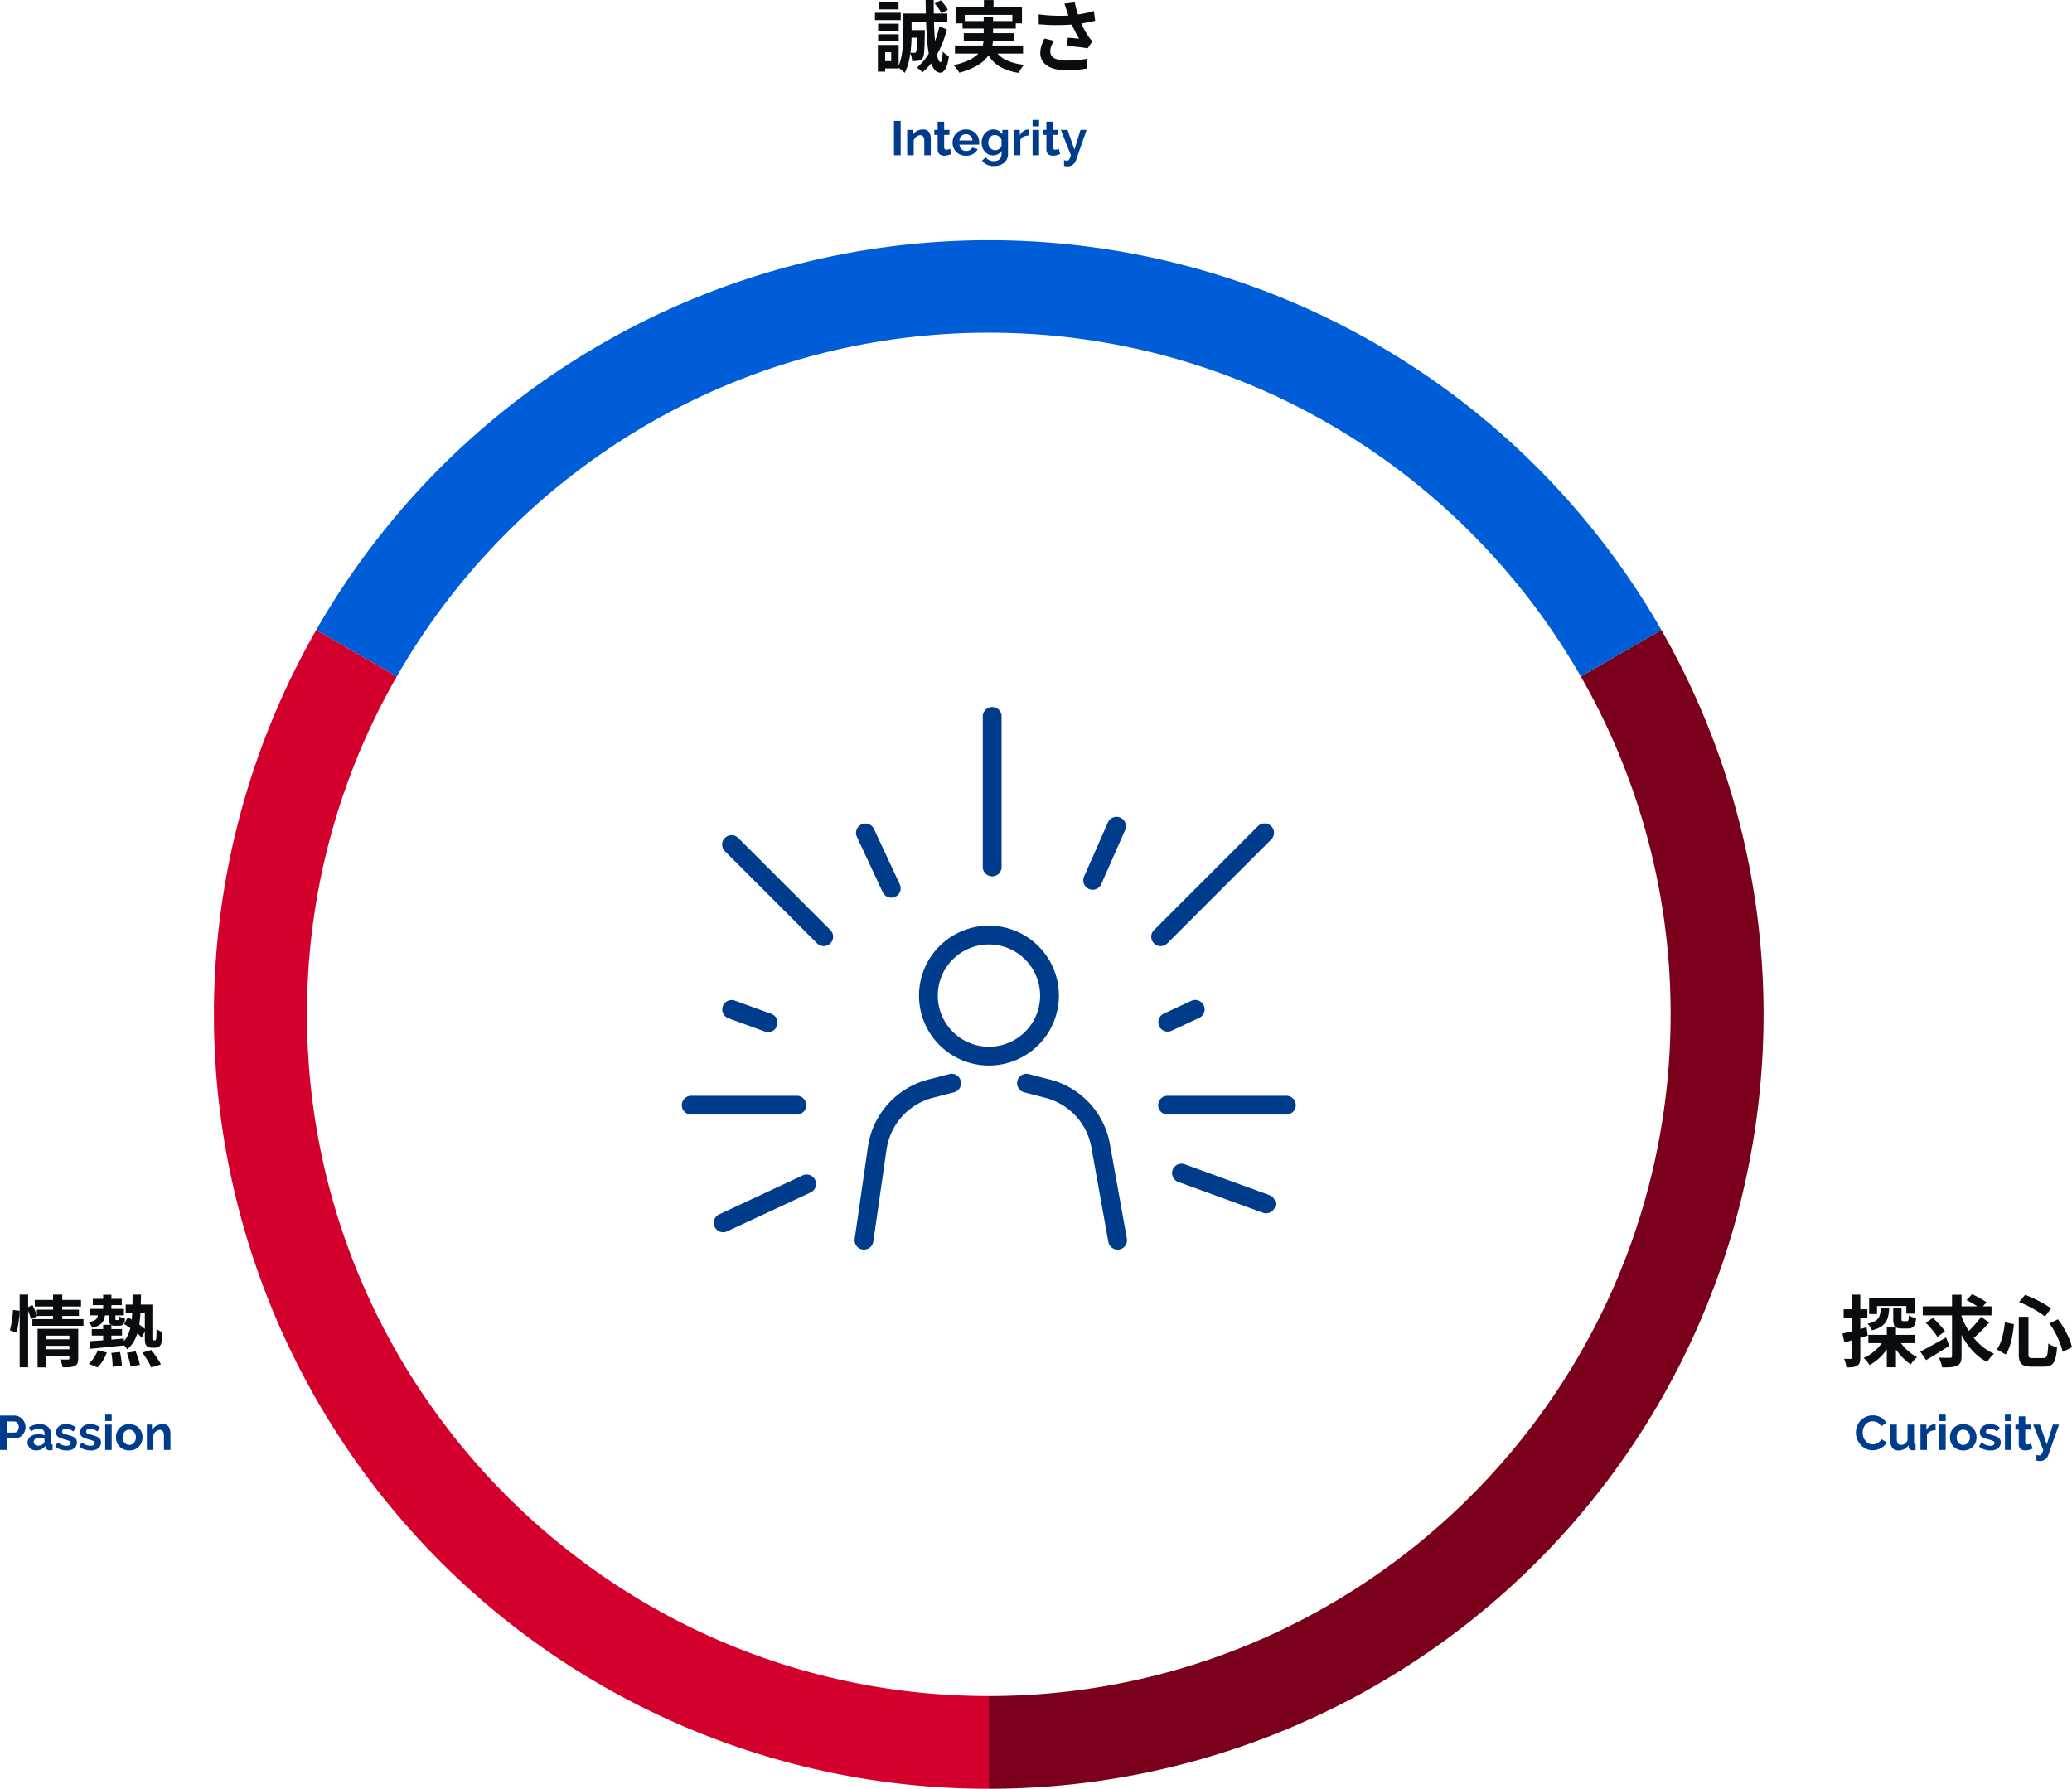 <svg xmlns="http://www.w3.org/2000/svg" xmlns:xlink="http://www.w3.org/1999/xlink" width="856.039" height="739.168" viewBox="0 0 856.039 739.168"><defs><filter id="a" x="150.52" y="161.168" width="518" height="518" filterUnits="userSpaceOnUse"><feOffset dx="1" dy="1" input="SourceAlpha"/><feGaussianBlur stdDeviation="3" result="b"/><feFlood flood-opacity="0.161"/><feComposite operator="in" in2="b"/><feComposite in="SourceGraphic"/></filter><clipPath id="c"><rect width="640" height="640" fill="none"/></clipPath><clipPath id="d"><rect width="253.529" height="224.208" fill="#003c8c"/></clipPath></defs><g transform="translate(-17987.48 16416.168)"><g transform="matrix(1, 0, 0, 1, 17987.48, -16416.17)" filter="url(#a)"><circle cx="250" cy="250" r="250" transform="translate(158.52 169.17)" fill="#fff"/></g><g transform="translate(18716 -15676.998) rotate(180)"><g transform="translate(0 0.002)" clip-path="url(#c)"><path d="M38.31,320c0-155.324,126.365-281.69,281.69-281.69V0A319.987,319.987,0,0,0,42.125,478.844l33.288-19.219A279.964,279.964,0,0,1,38.31,320" transform="translate(0 -0.002)" fill="#7a001b"/><path d="M632.419,1199.739c-48.6,84.806-140.032,142.066-244.587,142.066s-195.986-57.26-244.587-142.066l-33.288,19.219a320.24,320.24,0,0,0,555.751,0Z" transform="translate(-67.832 -740.116)" fill="#005dd8"/><path d="M1116.974,320a279.964,279.964,0,0,1-37.1,139.623l33.288,19.219A319.922,319.922,0,0,0,835.284,0v38.31c155.324,0,281.69,126.365,281.69,281.69" transform="translate(-515.284 -0.002)" fill="#d3002e"/></g></g><g transform="translate(18269.234 -16124)"><g clip-path="url(#d)"><path d="M217.971,232.241a28.9,28.9,0,1,1,28.9-28.9,28.937,28.937,0,0,1-28.9,28.9m0-50.04a21.135,21.135,0,1,0,21.136,21.135A21.159,21.159,0,0,0,217.971,182.2" transform="translate(-91.143 -84.088)" fill="#003c8c"/><path d="M141.591,365.284a3.925,3.925,0,0,1-.558-.04,3.885,3.885,0,0,1-3.292-4.4l5.509-38.308a33.687,33.687,0,0,1,24.836-27.5l8.738-2.269a3.884,3.884,0,1,1,1.952,7.519l-8.738,2.269a25.91,25.91,0,0,0-19.1,21.124l-5.5,38.266a3.886,3.886,0,0,1-3.84,3.332" transform="translate(-66.381 -141.076)" fill="#003c8c"/><path d="M308.892,365.284a3.886,3.886,0,0,1-3.819-3.2l-6.882-38.308c-.006-.031-.011-.061-.015-.092a25.909,25.909,0,0,0-19.1-21.123l-8.738-2.269a3.885,3.885,0,1,1,1.952-7.52l8.738,2.269a33.673,33.673,0,0,1,24.822,27.406l6.874,38.263a3.89,3.89,0,0,1-3.828,4.572" transform="translate(-128.916 -141.075)" fill="#003c8c"/><path d="M243.84,69.979a3.884,3.884,0,0,1-3.885-3.885V3.885a3.884,3.884,0,1,1,7.769,0v62.21a3.884,3.884,0,0,1-3.884,3.885" transform="translate(-115.674)" fill="#003c8c"/><path d="M47.4,317.91H3.885a3.885,3.885,0,1,1,0-7.769H47.4a3.885,3.885,0,1,1,0,7.769" transform="translate(0 -149.508)" fill="#003c8c"/><path d="M432.816,317.91h-48.96a3.885,3.885,0,1,1,0-7.769h48.96a3.885,3.885,0,1,1,0,7.769" transform="translate(-183.171 -149.508)" fill="#003c8c"/><path d="M74.015,148.086a3.871,3.871,0,0,1-2.747-1.138l-38.09-38.09a3.884,3.884,0,1,1,5.494-5.493l38.089,38.09a3.885,3.885,0,0,1-2.747,6.631" transform="translate(-15.445 -49.28)" fill="#003c8c"/><path d="M378.211,143.562a3.885,3.885,0,0,1-2.747-6.631l42.95-42.95a3.884,3.884,0,1,1,5.494,5.493l-42.95,42.95a3.873,3.873,0,0,1-2.747,1.138" transform="translate(-180.45 -44.757)" fill="#003c8c"/><path d="M153.389,123.549a3.886,3.886,0,0,1-3.523-2.244l-10.7-22.936a3.885,3.885,0,0,1,7.041-3.284l10.7,22.936a3.887,3.887,0,0,1-3.518,5.527" transform="translate(-66.913 -44.756)" fill="#003c8c"/><path d="M29.254,396.868a3.885,3.885,0,0,1-1.644-7.406l34.424-16.054a3.885,3.885,0,1,1,3.283,7.041L30.893,396.5a3.86,3.86,0,0,1-1.639.365" transform="translate(-12.228 -179.831)" fill="#003c8c"/><path d="M383.857,246.8a3.885,3.885,0,0,1-1.644-7.406l11.363-5.3a3.884,3.884,0,0,1,3.283,7.041l-11.363,5.3a3.872,3.872,0,0,1-1.639.365" transform="translate(-183.17 -112.675)" fill="#003c8c"/><path d="M51.009,247.009a3.875,3.875,0,0,1-1.328-.235l-15.127-5.505a3.885,3.885,0,0,1,2.656-7.3l15.127,5.505a3.885,3.885,0,0,1-1.328,7.536" transform="translate(-15.424 -112.674)" fill="#003c8c"/><path d="M429.786,384.85a3.878,3.878,0,0,1-1.328-.235L393.5,371.892a3.884,3.884,0,1,1,2.656-7.3l34.961,12.723a3.885,3.885,0,0,1-1.328,7.536" transform="translate(-188.458 -175.644)" fill="#003c8c"/><path d="M323.979,117.755a3.887,3.887,0,0,1-3.552-5.453l9.851-22.336a3.885,3.885,0,1,1,7.109,3.135l-9.851,22.336a3.885,3.885,0,0,1-3.556,2.318" transform="translate(-154.307 -42.252)" fill="#003c8c"/></g></g><path d="M14.816-8.736H25.888v2.688H14.816ZM10.848-24.992h19.1v2.72h-19.1Zm.864,4.032H29.088v2.56H11.712Zm-1.856,3.9h21.12V-14.3H9.856ZM14.848-4.608H25.92V-1.92H14.848ZM12-13.056H25.7v2.816H15.552V2.88H12Zm13.152,0H28.8V-.8a5.307,5.307,0,0,1-.3,1.984A2.114,2.114,0,0,1,27.3,2.3a6.026,6.026,0,0,1-2.048.48q-1.216.1-2.912.064a9.832,9.832,0,0,0-.4-1.648,13.236,13.236,0,0,0-.624-1.616q.992.064,1.968.064h1.3q.576,0,.576-.512ZM18.4-27.2h3.808v11.072H18.4Zm-13.792,0H8.1V2.848H4.608ZM1.856-20.864l2.688.352a27.706,27.706,0,0,1-.176,2.944q-.176,1.632-.432,3.232a25.277,25.277,0,0,1-.608,2.848l-2.784-.96a20.483,20.483,0,0,0,.608-2.576q.256-1.456.448-2.992T1.856-20.864Zm5.7-.96,2.368-.992q.544,1.088,1.088,2.384a20.213,20.213,0,0,1,.8,2.192L9.28-17.024a20.972,20.972,0,0,0-.736-2.3Q8.032-20.7,7.552-21.824ZM34.816-25.44H46.784v2.592H34.816Zm13.6,2.368h9.728v3.392H48.416ZM33.728-21.28H47.68v2.656H33.728ZM39.1-27.136H42.5v7.2H39.1Zm0,12.416H42.5v7.776H39.1Zm-4.7,1.76H46.88v2.688H34.4Zm-.928,5.024q1.792-.1,4.112-.272t4.9-.4l5.168-.448.032,2.88q-2.5.224-4.992.48t-4.784.48q-2.288.224-4.176.416Zm8-11.68H44.16v2.3a1.309,1.309,0,0,0,.064.544q.064.1.32.1h.736a.4.4,0,0,0,.4-.24,4.23,4.23,0,0,0,.144-1.232,5.246,5.246,0,0,0,1.088.512q.7.256,1.216.416a4.114,4.114,0,0,1-.752,2.288,2.253,2.253,0,0,1-1.712.592H44.1a2.645,2.645,0,0,1-2.128-.64,3.916,3.916,0,0,1-.5-2.3ZM51.264-27.2H54.72q-.032,3.968-.208,7.376a47.55,47.55,0,0,1-.7,6.24,18.763,18.763,0,0,1-1.664,5.072,12.706,12.706,0,0,1-3.12,3.936,8.12,8.12,0,0,0-1.04-1.36A8.624,8.624,0,0,0,46.72-7.1a10.011,10.011,0,0,0,2.624-3.424,16.423,16.423,0,0,0,1.312-4.48,46.177,46.177,0,0,0,.48-5.536Q51.232-23.584,51.264-27.2Zm-3.52,12.16,1.536-2.816q1.248.7,2.672,1.616T54.64-14.4a15.805,15.805,0,0,1,2.032,1.728L55.04-9.408a14.328,14.328,0,0,0-1.984-1.856q-1.248-.992-2.64-1.984T47.744-15.04Zm8.576-8.032h3.456V-9.7q0,.544.016.848a1.872,1.872,0,0,0,.048.4.275.275,0,0,0,.288.16h.384a.476.476,0,0,0,.352-.128,2.649,2.649,0,0,0,.192-.992,13.233,13.233,0,0,0,.08-1.408q.016-.928.016-2.208a5.861,5.861,0,0,0,1.12.752,7.649,7.649,0,0,0,1.248.528q0,.832-.048,1.7t-.128,1.584q-.08.72-.144,1.1a2.78,2.78,0,0,1-.96,1.632,1.98,1.98,0,0,1-.768.368,3.812,3.812,0,0,1-.928.112H59.1A3.39,3.39,0,0,1,58-5.44a2.423,2.423,0,0,1-.944-.576,2.519,2.519,0,0,1-.56-1.12A11.66,11.66,0,0,1,56.32-9.6ZM42.464-3.1l3.584-.384q.32,1.376.528,2.96t.24,2.64l-3.808.512q0-1.12-.128-2.736A23.816,23.816,0,0,0,42.464-3.1ZM48.9-3.136l3.616-.608Q53.056-2.4,53.568-.832a16.649,16.649,0,0,1,.672,2.656L50.4,2.56a19.5,19.5,0,0,0-.56-2.736A30.356,30.356,0,0,0,48.9-3.136Zm6.4-.1L59.008-4.32q.7.9,1.456,1.968T61.888-.24a14.192,14.192,0,0,1,1.056,1.9L58.976,2.912a15.8,15.8,0,0,0-.928-1.872Q57.44-.032,56.72-1.152T55.3-3.232ZM36.9-4.224l3.712.96A19.054,19.054,0,0,1,38.992.064,14.077,14.077,0,0,1,36.8,2.88L33.152,1.408a12.705,12.705,0,0,0,2.112-2.5A15.723,15.723,0,0,0,36.9-4.224Zm.16-15.232h2.88a9.315,9.315,0,0,1-.592,2.72,4.444,4.444,0,0,1-1.568,1.952,8.876,8.876,0,0,1-3.184,1.28,4.818,4.818,0,0,0-.624-1.2,5.343,5.343,0,0,0-.912-1.072,8.106,8.106,0,0,0,2.432-.752,2.563,2.563,0,0,0,1.152-1.184A5.583,5.583,0,0,0,37.056-19.456Z" transform="translate(17991 -15854)" fill="#0a0d10"/><path d="M1.48,0V-14.2H7.5a4.03,4.03,0,0,1,1.81.41,4.682,4.682,0,0,1,1.43,1.08,5.1,5.1,0,0,1,.94,1.52,4.572,4.572,0,0,1,.34,1.71,4.928,4.928,0,0,1-.32,1.75,4.859,4.859,0,0,1-.9,1.51A4.422,4.422,0,0,1,9.4-5.16a4.05,4.05,0,0,1-1.8.4H4.24V0ZM4.24-7.18h3.2A1.581,1.581,0,0,0,8.71-7.8a2.566,2.566,0,0,0,.51-1.68,2.767,2.767,0,0,0-.16-.97,2.357,2.357,0,0,0-.42-.73,1.671,1.671,0,0,0-.61-.45,1.787,1.787,0,0,0-.71-.15H4.24ZM16.44.2a3.976,3.976,0,0,1-1.42-.25,3.413,3.413,0,0,1-1.14-.7,3.258,3.258,0,0,1-.75-1.05,3.18,3.18,0,0,1-.27-1.32,2.908,2.908,0,0,1,.33-1.37,3.141,3.141,0,0,1,.92-1.07,4.561,4.561,0,0,1,1.41-.69,6.151,6.151,0,0,1,1.8-.25,7.756,7.756,0,0,1,1.37.12,5.58,5.58,0,0,1,1.19.34v-.6a2.1,2.1,0,0,0-.59-1.6,2.453,2.453,0,0,0-1.75-.56,4.635,4.635,0,0,0-1.64.3,7.616,7.616,0,0,0-1.64.88l-.82-1.7a7.737,7.737,0,0,1,4.36-1.34,5.108,5.108,0,0,1,3.51,1.11,4.067,4.067,0,0,1,1.25,3.21v3.26a.942.942,0,0,0,.15.6.657.657,0,0,0,.49.2V0a5.967,5.967,0,0,1-1.18.14A1.787,1.787,0,0,1,20.85-.2a1.462,1.462,0,0,1-.51-.9l-.06-.58a4.638,4.638,0,0,1-1.7,1.4A4.882,4.882,0,0,1,16.44.2Zm.76-1.96A3.491,3.491,0,0,0,18.49-2a2.341,2.341,0,0,0,.95-.64.963.963,0,0,0,.44-.76V-4.6a6.562,6.562,0,0,0-1.04-.29A5.6,5.6,0,0,0,17.76-5a2.863,2.863,0,0,0-1.7.47,1.411,1.411,0,0,0-.66,1.19,1.432,1.432,0,0,0,.52,1.13A1.887,1.887,0,0,0,17.2-1.76ZM29.02.2a8.107,8.107,0,0,1-2.58-.42,6.293,6.293,0,0,1-2.16-1.2l1-1.68a8.616,8.616,0,0,0,1.87,1.03,5.013,5.013,0,0,0,1.81.35,2.288,2.288,0,0,0,1.26-.3.966.966,0,0,0,.46-.86.859.859,0,0,0-.54-.82,11.66,11.66,0,0,0-1.76-.6q-1.02-.28-1.74-.54a4.466,4.466,0,0,1-1.16-.59,2.018,2.018,0,0,1-.64-.76,2.426,2.426,0,0,1-.2-1.03,3.261,3.261,0,0,1,.31-1.44,3.137,3.137,0,0,1,.87-1.09,4.027,4.027,0,0,1,1.31-.69,5.322,5.322,0,0,1,1.63-.24,7.008,7.008,0,0,1,2.21.34,5.386,5.386,0,0,1,1.89,1.1L31.78-7.62a6.276,6.276,0,0,0-1.55-.88,4.237,4.237,0,0,0-1.49-.28,2.157,2.157,0,0,0-1.14.28.974.974,0,0,0-.46.9.87.87,0,0,0,.11.46.969.969,0,0,0,.35.32,3.416,3.416,0,0,0,.63.27q.39.13.97.27,1.08.28,1.85.56a5.036,5.036,0,0,1,1.26.64,2.279,2.279,0,0,1,.72.83,2.549,2.549,0,0,1,.23,1.13A2.916,2.916,0,0,1,32.12-.69,4.911,4.911,0,0,1,29.02.2Zm9.94,0a8.107,8.107,0,0,1-2.58-.42,6.293,6.293,0,0,1-2.16-1.2l1-1.68a8.616,8.616,0,0,0,1.87,1.03,5.013,5.013,0,0,0,1.81.35,2.288,2.288,0,0,0,1.26-.3.966.966,0,0,0,.46-.86.859.859,0,0,0-.54-.82,11.66,11.66,0,0,0-1.76-.6q-1.02-.28-1.74-.54a4.466,4.466,0,0,1-1.16-.59,2.018,2.018,0,0,1-.64-.76,2.426,2.426,0,0,1-.2-1.03,3.261,3.261,0,0,1,.31-1.44,3.137,3.137,0,0,1,.87-1.09,4.027,4.027,0,0,1,1.31-.69,5.322,5.322,0,0,1,1.63-.24,7.008,7.008,0,0,1,2.21.34,5.386,5.386,0,0,1,1.89,1.1L41.72-7.62a6.276,6.276,0,0,0-1.55-.88,4.237,4.237,0,0,0-1.49-.28,2.157,2.157,0,0,0-1.14.28.974.974,0,0,0-.46.9.87.87,0,0,0,.11.46.969.969,0,0,0,.35.32,3.416,3.416,0,0,0,.63.27q.39.13.97.27,1.08.28,1.85.56a5.037,5.037,0,0,1,1.26.64,2.279,2.279,0,0,1,.72.83,2.549,2.549,0,0,1,.23,1.13A2.916,2.916,0,0,1,42.06-.69,4.911,4.911,0,0,1,38.96.2ZM44.94,0V-10.48h2.68V0Zm0-11.94V-14.6h2.68v2.66ZM54.88.2a5.753,5.753,0,0,1-2.3-.44,5.166,5.166,0,0,1-1.73-1.19,5.253,5.253,0,0,1-1.09-1.73,5.648,5.648,0,0,1-.38-2.06,5.7,5.7,0,0,1,.38-2.08,5.253,5.253,0,0,1,1.09-1.73,5.166,5.166,0,0,1,1.73-1.19,5.753,5.753,0,0,1,2.3-.44,5.681,5.681,0,0,1,2.29.44,5.191,5.191,0,0,1,1.72,1.19A5.253,5.253,0,0,1,59.98-7.3a5.7,5.7,0,0,1,.38,2.08,5.648,5.648,0,0,1-.38,2.06A5.337,5.337,0,0,1,58.9-1.43,5.058,5.058,0,0,1,57.18-.24,5.753,5.753,0,0,1,54.88.2ZM52.14-5.22a3.651,3.651,0,0,0,.21,1.27,3.1,3.1,0,0,0,.58.99,2.592,2.592,0,0,0,.87.65,2.553,2.553,0,0,0,1.08.23,2.553,2.553,0,0,0,1.08-.23,2.592,2.592,0,0,0,.87-.65,3.081,3.081,0,0,0,.58-1,3.736,3.736,0,0,0,.21-1.28,3.675,3.675,0,0,0-.21-1.26,3.081,3.081,0,0,0-.58-1,2.592,2.592,0,0,0-.87-.65,2.553,2.553,0,0,0-1.08-.23,2.463,2.463,0,0,0-1.08.24,2.714,2.714,0,0,0-.87.66,3.081,3.081,0,0,0-.58,1A3.675,3.675,0,0,0,52.14-5.22ZM71.9,0H69.22V-5.88a3.063,3.063,0,0,0-.44-1.84,1.445,1.445,0,0,0-1.22-.58,2.3,2.3,0,0,0-.82.16,3.018,3.018,0,0,0-.79.45,3.661,3.661,0,0,0-.67.69,2.728,2.728,0,0,0-.44.88V0H62.16V-10.48h2.42v1.94a3.969,3.969,0,0,1,1.68-1.56,5.388,5.388,0,0,1,2.48-.56,3.159,3.159,0,0,1,1.6.36,2.6,2.6,0,0,1,.96.94,3.931,3.931,0,0,1,.47,1.32,8.653,8.653,0,0,1,.13,1.5Z" transform="translate(17986 -15817)" fill="#003c8c"/><path d="M11.392-10.56H30.56v3.424H11.392ZM21.664-21.7h3.424v4.64a1.067,1.067,0,0,0,.144.688.8.8,0,0,0,.56.144h1.536a.606.606,0,0,0,.448-.16A1.21,1.21,0,0,0,28-17.056q.064-.512.1-1.6a5.341,5.341,0,0,0,1.392.736,11.9,11.9,0,0,0,1.616.512,8.716,8.716,0,0,1-.56,2.576,2.556,2.556,0,0,1-1.072,1.28,3.578,3.578,0,0,1-1.728.368H25.216a5.572,5.572,0,0,1-2.24-.352,1.892,1.892,0,0,1-1.04-1.216,7.906,7.906,0,0,1-.272-2.3Zm-9.952-4.032H30.5v6.4H27.072v-3.136h-12.1v3.3H11.712Zm7.3,11.968h3.776V2.848H19.008Zm-2.464-7.9H20a20.706,20.706,0,0,1-.416,3.3,7.618,7.618,0,0,1-1.056,2.592,6.469,6.469,0,0,1-2.112,1.952,12.991,12.991,0,0,1-3.552,1.376,7.1,7.1,0,0,0-.768-1.424,7.427,7.427,0,0,0-1.056-1.3,11.52,11.52,0,0,0,2.832-.944,4.38,4.38,0,0,0,1.616-1.344,4.815,4.815,0,0,0,.752-1.824A19.261,19.261,0,0,0,16.544-21.664ZM23.744-8.9a16.951,16.951,0,0,0,2.032,2.912,20.539,20.539,0,0,0,2.72,2.64,18.284,18.284,0,0,0,3.024,2q-.416.352-.912.864T29.664.592a9.591,9.591,0,0,0-.736,1.04A19.083,19.083,0,0,1,25.808-.9a25.937,25.937,0,0,1-2.8-3.28A25.509,25.509,0,0,1,20.8-7.84Zm-5.568-.352,2.976.992a23.592,23.592,0,0,1-2.416,4.08A22.937,22.937,0,0,1,15.584-.688a17.678,17.678,0,0,1-3.712,2.576q-.448-.672-1.136-1.552a7.349,7.349,0,0,0-1.328-1.36A17.58,17.58,0,0,0,12.96-3.088,18.009,18.009,0,0,0,16-5.952,16.292,16.292,0,0,0,18.176-9.248ZM.672-11.1q1.92-.416,4.592-1.12T10.656-13.7l.48,3.456Q8.672-9.5,6.16-8.768T1.5-7.424ZM1.184-21.12h9.792v3.52H1.184Zm3.36-6.048h3.52V-1.184a6.569,6.569,0,0,1-.272,2.1A2.287,2.287,0,0,1,6.784,2.144a4.527,4.527,0,0,1-1.776.608,16.358,16.358,0,0,1-2.672.128,10.244,10.244,0,0,0-.352-1.744,12.146,12.146,0,0,0-.64-1.808q.9.032,1.648.048A9.333,9.333,0,0,0,4.032-.64a.56.56,0,0,0,.4-.112.618.618,0,0,0,.112-.432Zm29.312,4.832H62.272v3.712H33.856ZM49.6-19.072a29.624,29.624,0,0,0,2.208,5.1A31.322,31.322,0,0,0,54.88-9.376a24.558,24.558,0,0,0,3.84,3.824,21.84,21.84,0,0,0,4.576,2.8,11.9,11.9,0,0,0-.992.976q-.544.592-1.04,1.248a12.708,12.708,0,0,0-.816,1.2,22.462,22.462,0,0,1-5.984-4.64,31.546,31.546,0,0,1-4.576-6.48,47.252,47.252,0,0,1-3.3-7.76Zm8.32,1.056,3.392,2.368q-1.088,1.216-2.3,2.48t-2.432,2.4Q55.36-9.632,54.3-8.736L51.488-10.88q1.024-.9,2.208-2.112T56-15.52A28.2,28.2,0,0,0,57.92-18.016Zm-5.952-6.912L54.24-27.36q.96.448,2.08,1.024t2.16,1.2A19.023,19.023,0,0,1,60.192-24l-2.4,2.688A15.66,15.66,0,0,0,56.16-22.5q-.992-.64-2.1-1.28T51.968-24.928ZM35.1-15.52l2.912-2.048q.928.8,1.888,1.792T41.7-13.808A14.8,14.8,0,0,1,43.04-12L39.9-9.7a13.459,13.459,0,0,0-1.248-1.856q-.8-1.024-1.728-2.08A25.967,25.967,0,0,0,35.1-15.52ZM45.952-27.136h3.936v25.28A6.835,6.835,0,0,1,49.5.736,2.691,2.691,0,0,1,48.1,2.112a6.706,6.706,0,0,1-2.528.656,35.932,35.932,0,0,1-3.744.112,10.134,10.134,0,0,0-.5-2.016,16.031,16.031,0,0,0-.816-2.016q1.472.064,2.8.064H45.12a.937.937,0,0,0,.64-.176.774.774,0,0,0,.192-.592ZM32.832-3.648q1.344-.7,3.088-1.632t3.712-2.032Q41.6-8.416,43.52-9.5L44.8-6.016Q42.4-4.448,39.856-2.9T35.232-.128Zm40.7-14.368h4V-2.752a2.332,2.332,0,0,0,.3,1.488,2.26,2.26,0,0,0,1.456.3H83.68a1.458,1.458,0,0,0,1.168-.464A3.681,3.681,0,0,0,85.44-3.2q.192-1.312.288-3.808a8.515,8.515,0,0,0,1.728.976,14.32,14.32,0,0,0,1.856.688,22.574,22.574,0,0,1-.7,4.72,4.243,4.243,0,0,1-1.6,2.464,5.476,5.476,0,0,1-3.04.72H78.784a8.182,8.182,0,0,1-3.184-.5A2.926,2.926,0,0,1,74,.416a8.715,8.715,0,0,1-.464-3.168Zm.1-6.08,2.5-2.976a37.157,37.157,0,0,1,3.9,1.632q1.984.96,3.776,1.984a29.759,29.759,0,0,1,3.072,1.984l-2.528,3.36a28.583,28.583,0,0,0-3.024-2.128q-1.776-1.1-3.776-2.128A35.233,35.233,0,0,0,73.632-24.1Zm-5.856,8.352,3.744.768q-.224,2.208-.608,4.512A30.054,30.054,0,0,1,69.856-6.1,13.848,13.848,0,0,1,68.1-2.464l-3.584-2.08a13.356,13.356,0,0,0,1.6-3.168,27.958,27.958,0,0,0,1.056-3.84A38.127,38.127,0,0,0,67.776-15.744Zm18.4.48,3.52-1.728a32.928,32.928,0,0,1,2.56,3.808A36.086,36.086,0,0,1,94.288-9.12,22.894,22.894,0,0,1,95.52-5.44L91.648-3.52a22.25,22.25,0,0,0-1.12-3.7,39.041,39.041,0,0,0-1.92-4.176A29.913,29.913,0,0,0,86.176-15.264Z" transform="translate(18748 -15854)" fill="#0a0d10"/><path d="M-41.76-7.2a7.354,7.354,0,0,1,.47-2.57,6.987,6.987,0,0,1,1.37-2.27,6.937,6.937,0,0,1,2.2-1.62,6.8,6.8,0,0,1,2.96-.62,6.454,6.454,0,0,1,3.39.86,5.493,5.493,0,0,1,2.13,2.24l-2.12,1.46a3.625,3.625,0,0,0-.68-1.01,3.4,3.4,0,0,0-.86-.65,3.86,3.86,0,0,0-.96-.35,4.553,4.553,0,0,0-.98-.11,3.723,3.723,0,0,0-1.81.42,3.982,3.982,0,0,0-1.28,1.09,4.807,4.807,0,0,0-.77,1.52,5.753,5.753,0,0,0-.26,1.69,5.513,5.513,0,0,0,.3,1.81,4.817,4.817,0,0,0,.85,1.53,4.251,4.251,0,0,0,1.32,1.06,3.611,3.611,0,0,0,1.69.4,4.446,4.446,0,0,0,1-.12,3.8,3.8,0,0,0,.99-.38,3.751,3.751,0,0,0,.87-.67,3.092,3.092,0,0,0,.64-.99l2.26,1.3a4.269,4.269,0,0,1-.97,1.41A6.242,6.242,0,0,1-31.43-.74a7.253,7.253,0,0,1-1.69.64,7.4,7.4,0,0,1-1.76.22,6.049,6.049,0,0,1-2.78-.64,7.239,7.239,0,0,1-2.17-1.67,7.749,7.749,0,0,1-1.42-2.34A7.3,7.3,0,0,1-41.76-7.2ZM-24.24.2A2.976,2.976,0,0,1-26.7-.84a4.82,4.82,0,0,1-.84-3.08v-6.56h2.68V-4.5q0,2.42,1.74,2.42a2.753,2.753,0,0,0,1.51-.47,3.377,3.377,0,0,0,1.19-1.43v-6.5h2.68v7.4a.942.942,0,0,0,.15.6.657.657,0,0,0,.49.2V0a5.661,5.661,0,0,1-.67.1q-.27.02-.49.02a1.93,1.93,0,0,1-1.17-.33,1.3,1.3,0,0,1-.53-.91l-.06-.84a4.466,4.466,0,0,1-1.8,1.62A5.416,5.416,0,0,1-24.24.2Zm15.4-8.36a5.286,5.286,0,0,0-2.18.47A2.751,2.751,0,0,0-12.4-6.34V0h-2.68V-10.48h2.46v2.24a4.778,4.778,0,0,1,.66-.97,5.089,5.089,0,0,1,.82-.75,3.8,3.8,0,0,1,.89-.49,2.456,2.456,0,0,1,.87-.17h.33a1.069,1.069,0,0,1,.21.02ZM-7.34,0V-10.48h2.68V0Zm0-11.94V-14.6h2.68v2.66ZM2.6.2A5.753,5.753,0,0,1,.3-.24,5.166,5.166,0,0,1-1.43-1.43,5.253,5.253,0,0,1-2.52-3.16,5.648,5.648,0,0,1-2.9-5.22,5.7,5.7,0,0,1-2.52-7.3,5.253,5.253,0,0,1-1.43-9.03,5.166,5.166,0,0,1,.3-10.22a5.753,5.753,0,0,1,2.3-.44,5.681,5.681,0,0,1,2.29.44A5.191,5.191,0,0,1,6.61-9.03,5.253,5.253,0,0,1,7.7-7.3a5.7,5.7,0,0,1,.38,2.08A5.648,5.648,0,0,1,7.7-3.16,5.337,5.337,0,0,1,6.62-1.43,5.058,5.058,0,0,1,4.9-.24,5.753,5.753,0,0,1,2.6.2ZM-.14-5.22A3.651,3.651,0,0,0,.07-3.95a3.1,3.1,0,0,0,.58.99,2.592,2.592,0,0,0,.87.65,2.553,2.553,0,0,0,1.08.23,2.553,2.553,0,0,0,1.08-.23,2.592,2.592,0,0,0,.87-.65,3.081,3.081,0,0,0,.58-1,3.736,3.736,0,0,0,.21-1.28A3.675,3.675,0,0,0,5.13-6.5a3.081,3.081,0,0,0-.58-1,2.592,2.592,0,0,0-.87-.65A2.553,2.553,0,0,0,2.6-8.38a2.463,2.463,0,0,0-1.08.24,2.714,2.714,0,0,0-.87.66,3.081,3.081,0,0,0-.58,1A3.675,3.675,0,0,0-.14-5.22ZM13.84.2a8.107,8.107,0,0,1-2.58-.42A6.293,6.293,0,0,1,9.1-1.42l1-1.68a8.616,8.616,0,0,0,1.87,1.03,5.013,5.013,0,0,0,1.81.35,2.288,2.288,0,0,0,1.26-.3.966.966,0,0,0,.46-.86.859.859,0,0,0-.54-.82,11.66,11.66,0,0,0-1.76-.6q-1.02-.28-1.74-.54a4.465,4.465,0,0,1-1.16-.59,2.018,2.018,0,0,1-.64-.76,2.426,2.426,0,0,1-.2-1.03,3.261,3.261,0,0,1,.31-1.44,3.137,3.137,0,0,1,.87-1.09,4.027,4.027,0,0,1,1.31-.69,5.322,5.322,0,0,1,1.63-.24,7.008,7.008,0,0,1,2.21.34,5.386,5.386,0,0,1,1.89,1.1L16.6-7.62a6.276,6.276,0,0,0-1.55-.88,4.237,4.237,0,0,0-1.49-.28,2.157,2.157,0,0,0-1.14.28.974.974,0,0,0-.46.9.87.87,0,0,0,.11.46.969.969,0,0,0,.35.32,3.416,3.416,0,0,0,.63.27q.39.13.97.27,1.08.28,1.85.56a5.036,5.036,0,0,1,1.26.64,2.279,2.279,0,0,1,.72.83,2.549,2.549,0,0,1,.23,1.13A2.916,2.916,0,0,1,16.94-.69,4.911,4.911,0,0,1,13.84.2ZM19.82,0V-10.48H22.5V0Zm0-11.94V-14.6H22.5v2.66ZM31.2-.54a11.96,11.96,0,0,1-1.32.48,5.545,5.545,0,0,1-1.64.24A3.807,3.807,0,0,1,27.19.04a2.309,2.309,0,0,1-.86-.45,2.2,2.2,0,0,1-.59-.8,2.9,2.9,0,0,1-.22-1.19V-8.42H24.14v-2.06h1.38v-3.4H28.2v3.4h2.2v2.06H28.2V-3.3a.953.953,0,0,0,.29.79,1.107,1.107,0,0,0,.71.23,2.465,2.465,0,0,0,.82-.14q.4-.14.64-.24Zm1.62,2.58a5.17,5.17,0,0,0,.66.15,3.6,3.6,0,0,0,.54.05,1.146,1.146,0,0,0,.48-.1,1.028,1.028,0,0,0,.4-.35,3.417,3.417,0,0,0,.36-.69q.18-.44.38-1.1L31.5-10.48h2.76L37.1-2.32l2.52-8.16h2.52L37.74,2.08a3.752,3.752,0,0,1-1.3,1.8,3.656,3.656,0,0,1-2.28.7,4.335,4.335,0,0,1-.65-.05,4.157,4.157,0,0,1-.69-.17Z" transform="translate(18796 -15817)" fill="#003c8c"/><path d="M15.008-14.72h4.576v3.136H15.008Zm3.392,0h3.168v1.28q-.064,3.264-.144,5.376T21.184-4.8a3.833,3.833,0,0,1-.48,1.6,2.607,2.607,0,0,1-.768.768,3.348,3.348,0,0,1-.96.352,7.954,7.954,0,0,1-1.168.128q-.688.032-1.52.032a7.526,7.526,0,0,0-.24-1.824,8.149,8.149,0,0,0-.592-1.664q.576.064,1.024.08t.7.016a1.272,1.272,0,0,0,.432-.064.751.751,0,0,0,.336-.288,3.786,3.786,0,0,0,.208-1.1q.08-.848.128-2.64t.112-4.8ZM25.664-25.7l2.464-1.344a23.29,23.29,0,0,1,1.68,1.968,12.448,12.448,0,0,1,1.264,1.936l-2.624,1.472a15.628,15.628,0,0,0-1.184-1.968A20.45,20.45,0,0,0,25.664-25.7Zm1.92,9.408,3.1,1.312A43.588,43.588,0,0,1,28.16-7.728,35.017,35.017,0,0,1,24.7-1.7a23.119,23.119,0,0,1-4.128,4.448,9.62,9.62,0,0,0-1.04-1.008A8.733,8.733,0,0,0,18.24.8a23.655,23.655,0,0,0,5.632-6.96A36.537,36.537,0,0,0,27.584-16.288Zm-5.7-10.88h3.36q-.032,4.16.064,7.984t.32,7.024q.224,3.2.576,5.584a21.154,21.154,0,0,0,.816,3.712q.464,1.328,1.04,1.392.32,0,.56-1.152a24.014,24.014,0,0,0,.368-3.232,5.518,5.518,0,0,0,.752.736,12.156,12.156,0,0,0,.992.752,5.55,5.55,0,0,0,.784.464A18.209,18.209,0,0,1,30.528.352a4.955,4.955,0,0,1-1.28,2,2.108,2.108,0,0,1-1.28.528,3.308,3.308,0,0,1-2.56-1.472A11.338,11.338,0,0,1,23.7-2.608,44.225,44.225,0,0,1,22.672-8.88q-.368-3.664-.544-8.272T21.888-27.168Zm-7.872,5.6H30.88v3.424H14.016Zm-1.376,0H16.1v8.352q0,1.76-.112,3.856t-.416,4.32a32.117,32.117,0,0,1-.88,4.288,18.106,18.106,0,0,1-1.472,3.728A7.283,7.283,0,0,0,12.4,2.16q-.528-.464-1.072-.88A6.1,6.1,0,0,0,10.4.672a16.65,16.65,0,0,0,1.488-4.464A38.372,38.372,0,0,0,12.5-8.7q.144-2.464.144-4.512ZM2.272-17.376h8.512v2.912H2.272Zm.224-8.8H10.72v2.88H2.5ZM2.272-12.992h8.512v2.88H2.272ZM.96-21.888H11.616v3.04H.96ZM4.032-8.576h6.72v9.7H4.032V-1.888H7.68v-3.68H4.032Zm-1.856,0H5.184V2.432H2.176Zm43.808-18.56h3.968v5.088H45.984ZM34.272-24.384H61.7v6.88H57.728v-3.52H38.08v3.52H34.272Zm2.88,5.92H59.136v3.1H37.152ZM34.016-8.352H62.144v3.328H34.016Zm3.648-5.088h20.8v3.072h-20.8ZM49.888-7.68a10.719,10.719,0,0,0,4.576,4.96,20.609,20.609,0,0,0,8.128,2.3,11.861,11.861,0,0,0-1.232,1.6,17.283,17.283,0,0,0-1.04,1.76,23.818,23.818,0,0,1-6.3-1.808A14.07,14.07,0,0,1,49.52-2.1a16.859,16.859,0,0,1-3.056-4.848Zm-4-12.608H49.76v8.9a16.776,16.776,0,0,1-.336,3.328,10.844,10.844,0,0,1-1.216,3.216,11.769,11.769,0,0,1-2.464,2.96A18.028,18.028,0,0,1,41.728.72a33.7,33.7,0,0,1-5.92,2.16,7.711,7.711,0,0,0-.624-1.008q-.4-.56-.864-1.136a7.259,7.259,0,0,0-.912-.96,33.974,33.974,0,0,0,5.584-1.728,14.832,14.832,0,0,0,3.616-2.08,8.68,8.68,0,0,0,2.064-2.352,8.372,8.372,0,0,0,.96-2.5,12.945,12.945,0,0,0,.256-2.576ZM80.224-22.72q-.192-.544-.448-1.344t-.576-1.6l4.32-.512q.256,1.248.576,2.48t.7,2.4q.384,1.168.768,2.192a32.355,32.355,0,0,0,1.744,3.888,28.43,28.43,0,0,0,1.776,2.992q.416.608.848,1.136t.88,1.008L88.832-7.2q-.672-.128-1.7-.272t-2.224-.272L82.512-8q-1.2-.128-2.192-.192l.32-3.392q.8.064,1.7.144t1.68.144q.784.064,1.3.1-.576-.928-1.216-2.112t-1.248-2.48q-.608-1.3-1.12-2.608-.512-1.344-.88-2.432T80.224-22.72Zm-11.648,1.5q2.976.352,5.6.48t4.9.064q2.272-.064,4.16-.288,1.472-.192,2.864-.416t2.752-.544q1.36-.32,2.576-.7l.512,4.032q-1.056.288-2.288.544t-2.544.464q-1.312.208-2.592.368-3.232.352-7.1.416t-8.768-.32Zm6.4,10.912a11.766,11.766,0,0,0-1.152,2.192,5.85,5.85,0,0,0-.416,2.128,3.069,3.069,0,0,0,1.76,2.928,11.145,11.145,0,0,0,5.024.912,45.705,45.705,0,0,0,4.752-.224q2.128-.224,3.824-.544L88.544,1.12q-1.344.256-3.5.512a44.058,44.058,0,0,1-5.1.256A18.083,18.083,0,0,1,74.3,1.04a7.918,7.918,0,0,1-3.712-2.432A5.973,5.973,0,0,1,69.28-5.28a9.923,9.923,0,0,1,.432-2.9,18.834,18.834,0,0,1,1.264-3.056Z" transform="translate(18348 -16389)" fill="#0a0d10"/><path d="M-39.17,0V-14.2h2.76V0Zm15.2,0h-2.68V-5.88a3.063,3.063,0,0,0-.44-1.84,1.445,1.445,0,0,0-1.22-.58,2.3,2.3,0,0,0-.82.16,3.018,3.018,0,0,0-.79.45,3.661,3.661,0,0,0-.67.69,2.728,2.728,0,0,0-.44.88V0h-2.68V-10.48h2.42v1.94a3.969,3.969,0,0,1,1.68-1.56,5.388,5.388,0,0,1,2.48-.56,3.159,3.159,0,0,1,1.6.36,2.6,2.6,0,0,1,.96.94,3.931,3.931,0,0,1,.47,1.32,8.653,8.653,0,0,1,.13,1.5Zm8.52-.54a11.959,11.959,0,0,1-1.32.48,5.545,5.545,0,0,1-1.64.24A3.807,3.807,0,0,1-19.46.04a2.309,2.309,0,0,1-.86-.45,2.2,2.2,0,0,1-.59-.8,2.9,2.9,0,0,1-.22-1.19V-8.42h-1.38v-2.06h1.38v-3.4h2.68v3.4h2.2v2.06h-2.2V-3.3a.953.953,0,0,0,.29.79,1.107,1.107,0,0,0,.71.23,2.465,2.465,0,0,0,.82-.14q.4-.14.64-.24Zm6,.74a5.815,5.815,0,0,1-2.28-.43A5.228,5.228,0,0,1-13.47-1.4a5.194,5.194,0,0,1-1.11-1.72,5.52,5.52,0,0,1-.39-2.06,5.837,5.837,0,0,1,.38-2.11,5.15,5.15,0,0,1,1.1-1.74,5.252,5.252,0,0,1,1.75-1.19,5.825,5.825,0,0,1,2.31-.44,5.681,5.681,0,0,1,2.29.44A5.266,5.266,0,0,1-5.42-9.04,5.015,5.015,0,0,1-4.34-7.32a5.728,5.728,0,0,1,.37,2.04q0,.26-.01.5a2.034,2.034,0,0,1-.05.4h-8.1a3.11,3.11,0,0,0,.3,1.1,2.719,2.719,0,0,0,.62.82,2.7,2.7,0,0,0,.86.52,2.825,2.825,0,0,0,1,.18,3.089,3.089,0,0,0,1.51-.39,2.064,2.064,0,0,0,.97-1.03l2.3.64A4.676,4.676,0,0,1-6.42-.57,5.734,5.734,0,0,1-9.45.2Zm2.72-6.32A2.786,2.786,0,0,0-7.6-8.01a2.659,2.659,0,0,0-1.87-.71,2.669,2.669,0,0,0-1.01.19,2.635,2.635,0,0,0-.83.53,2.747,2.747,0,0,0-.59.82,2.89,2.89,0,0,0-.27,1.06ZM1.77.06A4.317,4.317,0,0,1-.15-.36,4.638,4.638,0,0,1-1.64-1.51,5.232,5.232,0,0,1-2.61-3.2a6.066,6.066,0,0,1-.34-2.04,6.1,6.1,0,0,1,.36-2.12,5.5,5.5,0,0,1,1-1.72A4.562,4.562,0,0,1-.05-10.24a4.624,4.624,0,0,1,1.98-.42,4.09,4.09,0,0,1,2.14.55A4.638,4.638,0,0,1,5.59-8.64v-1.84H7.93V-.5a4.762,4.762,0,0,1-.44,2.08A4.561,4.561,0,0,1,6.28,3.14a5.4,5.4,0,0,1-1.84.98,7.658,7.658,0,0,1-2.33.34A6.567,6.567,0,0,1-.78,3.89,5.857,5.857,0,0,1-2.79,2.28L-1.33.86A4.15,4.15,0,0,0,.18,2.02a4.551,4.551,0,0,0,1.93.42A4.142,4.142,0,0,0,3.3,2.27a2.873,2.873,0,0,0,1.01-.53A2.464,2.464,0,0,0,5,.82,3.216,3.216,0,0,0,5.25-.5V-1.82A3.537,3.537,0,0,1,3.79-.43,4.306,4.306,0,0,1,1.77.06Zm.9-2.14a2.524,2.524,0,0,0,.84-.14,2.988,2.988,0,0,0,.74-.38,2.993,2.993,0,0,0,.6-.56,2.53,2.53,0,0,0,.4-.68v-2.5A3.253,3.253,0,0,0,4.12-7.82a2.7,2.7,0,0,0-1.61-.56,2.319,2.319,0,0,0-1.12.27,2.789,2.789,0,0,0-.86.72A3.254,3.254,0,0,0-.02-6.36a3.83,3.83,0,0,0-.19,1.2,3.252,3.252,0,0,0,.22,1.2,3.079,3.079,0,0,0,.61.98,2.873,2.873,0,0,0,.91.66A2.687,2.687,0,0,0,2.67-2.08ZM16.59-8.16a5.286,5.286,0,0,0-2.18.47,2.751,2.751,0,0,0-1.38,1.35V0H10.35V-10.48h2.46v2.24a4.778,4.778,0,0,1,.66-.97,5.089,5.089,0,0,1,.82-.75,3.8,3.8,0,0,1,.89-.49,2.456,2.456,0,0,1,.87-.17h.33a1.069,1.069,0,0,1,.21.02ZM18.09,0V-10.48h2.68V0Zm0-11.94V-14.6h2.68v2.66ZM29.47-.54a11.96,11.96,0,0,1-1.32.48,5.545,5.545,0,0,1-1.64.24A3.807,3.807,0,0,1,25.46.04a2.309,2.309,0,0,1-.86-.45,2.2,2.2,0,0,1-.59-.8,2.9,2.9,0,0,1-.22-1.19V-8.42H22.41v-2.06h1.38v-3.4h2.68v3.4h2.2v2.06h-2.2V-3.3a.953.953,0,0,0,.29.79,1.107,1.107,0,0,0,.71.23,2.465,2.465,0,0,0,.82-.14q.4-.14.64-.24Zm1.62,2.58a5.171,5.171,0,0,0,.66.15,3.6,3.6,0,0,0,.54.05,1.146,1.146,0,0,0,.48-.1,1.028,1.028,0,0,0,.4-.35,3.417,3.417,0,0,0,.36-.69q.18-.44.38-1.1L29.77-10.48h2.76l2.84,8.16,2.52-8.16h2.52L36.01,2.08a3.752,3.752,0,0,1-1.3,1.8,3.656,3.656,0,0,1-2.28.7,4.335,4.335,0,0,1-.65-.05,4.157,4.157,0,0,1-.69-.17Z" transform="translate(18396 -16352)" fill="#003c8c"/></g></svg>